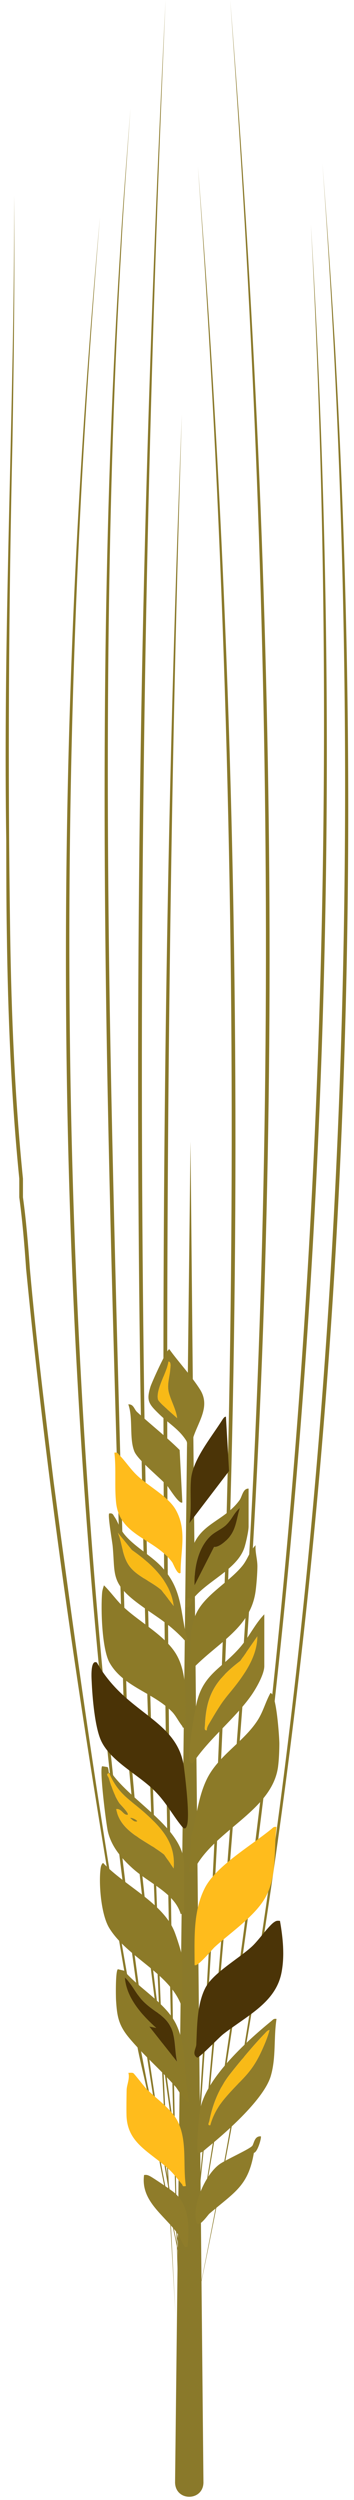 <svg xmlns="http://www.w3.org/2000/svg" fill="none" viewBox="0 0 21 148" height="148" width="21">
<path fill="#8A792A" d="M11.512 137.992C10.736 133.816 9.703 129.69 9.025 125.496C8.857 124.088 8.464 122.728 8.181 121.337C5.485 106.002 3.053 90.606 1.548 75.111C1.451 73.695 1.332 72.283 1.143 70.879V69.777C0.665 64.999 0.47 60.077 0.404 55.24C0.375 53.475 0.373 51.551 0.371 49.779C0.209 39.465 0.62 29.15 0.786 18.839C0.822 16.413 0.843 13.986 0.839 11.559C0.882 16.413 0.821 21.267 0.74 26.12C0.518 35.821 0.456 45.535 0.603 55.237C0.676 60.091 0.876 64.946 1.362 69.777V70.879C1.549 72.207 1.673 73.706 1.771 75.095C2.142 79.3 2.673 83.555 3.185 87.744C4.765 99.66 6.449 111.585 8.746 123.389L8.857 123.908C8.891 124.081 8.935 124.256 8.956 124.432C9.593 128.988 10.7 133.464 11.512 137.992Z"></path>
<path fill="#8A792A" d="M5.931 12.846C2.894 49.333 3.51 86.247 8.944 122.489C9.71 127.669 10.574 132.836 11.54 137.984C10.538 132.841 9.638 127.68 8.835 122.504C3.241 86.277 2.616 49.32 5.931 12.846Z"></path>
<path fill="#8A792A" d="M18.443 13.292C20.618 49.148 19.05 85.243 13.664 120.775C12.888 125.85 12.03 130.913 11.096 135.962C11.995 130.906 12.816 125.838 13.556 120.759C18.782 85.212 20.342 49.154 18.443 13.292Z"></path>
<path fill="#8A792A" d="M11.903 137.319C10.075 125.149 8.229 112.965 7.33 100.687C6.977 87.144 6.502 73.222 6.301 59.69C6.087 44.701 6.175 29.559 7.145 14.595C7.278 12.203 7.56 8.815 7.741 6.415C7.573 8.841 7.317 12.215 7.2 14.599C6.337 29.551 6.284 44.712 6.511 59.687C6.739 73.212 7.181 87.144 7.518 100.679C8.377 112.952 10.169 125.14 11.905 137.317L11.903 137.319Z"></path>
<path fill="#8A792A" d="M11.633 136.585C20.164 94.892 22.187 52.042 19.126 9.664C19.377 12.944 19.62 16.314 19.818 19.605C19.852 20.113 19.909 21.09 19.932 21.594C22.044 60.047 19.635 98.855 11.633 136.585Z"></path>
<path fill="#8A792A" d="M10.956 137.398C12.115 127.247 12.982 117.067 13.752 106.882C16.681 71.431 16.239 35.505 13.656 0C16.486 35.512 16.95 71.407 13.907 106.912C13.119 117.041 12.179 127.272 10.955 137.397L10.956 137.398Z"></path>
<path fill="#8A792A" d="M11.741 9.858C14.971 50.882 14.583 92.347 11.258 133.331C11.027 134.683 10.915 136.053 10.857 137.423C10.906 136.059 11.009 134.673 11.23 133.331C14.281 92.326 14.683 50.896 11.741 9.858Z"></path>
<path fill="#8A792A" d="M9.823 0C7.932 42.755 7.914 85.812 9.976 128.561L10.415 137.124L9.921 128.563C7.618 85.823 7.65 42.745 9.823 0Z"></path>
<path fill="#8A792A" d="M10.788 24.552C9.679 59.689 9.704 95.034 10.462 130.176L10.621 137.216L10.407 130.177C9.407 95.039 9.396 59.681 10.788 24.552Z"></path>
<path fill="#8A792A" d="M10.385 146.978L11.301 67.575L12.069 146.979C12.039 148.076 10.422 148.094 10.385 146.978Z"></path>
<path fill="#8C7A28" d="M11.438 110.854L11.232 110.813L11.345 108.694C11.676 107.574 11.734 106.432 12.265 105.333C12.946 103.926 14.457 103.129 15.286 101.835C15.618 101.316 15.749 100.756 16.042 100.227C16.406 100.229 16.573 102.919 16.572 103.223C16.571 103.615 16.547 104.204 16.495 104.589C16.136 107.28 12.507 108.411 11.438 110.853V110.854Z"></path>
<path fill="#4A3306" d="M5.75 98.427C6.118 99.086 6.618 99.712 7.203 100.263C8.823 101.792 10.655 102.475 10.921 104.681C11.017 105.47 11.216 107.143 11.13 107.87C11.107 108.072 11.029 108.419 10.794 108.132C10.182 107.384 9.832 106.636 9.059 105.909C8.082 104.992 6.572 104.241 6.013 103.085C5.622 102.278 5.478 100.452 5.438 99.533C5.432 99.411 5.343 98.197 5.751 98.426L5.75 98.427Z"></path>
<path fill="#4B3407" d="M16.609 113.717C16.784 114.717 16.894 115.77 16.701 116.773C16.36 118.545 14.689 119.304 13.246 120.419C12.982 120.624 11.833 121.832 11.699 121.81C11.363 121.601 11.634 121.286 11.645 121.032C11.691 119.997 11.681 118.663 12.177 117.692C12.628 116.806 14.144 115.969 14.952 115.226C15.328 114.88 15.933 114.017 16.25 113.799C16.379 113.71 16.432 113.696 16.608 113.715L16.609 113.717Z"></path>
<path fill="#8C7A28" d="M11.025 102.269C10.784 102.31 10.859 102.246 10.794 102.164C10.592 101.913 10.438 101.574 10.199 101.329C9.088 100.196 7.318 99.863 6.506 98.444C6.041 97.631 5.976 95.24 6.057 94.294C6.07 94.136 6.12 93.999 6.167 93.85C6.59 94.269 6.911 94.748 7.354 95.158C8.318 96.053 9.815 96.842 10.457 97.937C11.196 99.197 10.952 100.905 11.025 102.27V102.269Z"></path>
<path fill="#FFBC1C" d="M16.405 108.157C16.226 109.494 16.444 110.956 15.803 112.219C15.218 113.371 13.744 114.35 12.732 115.268C12.608 115.381 11.706 116.476 11.544 116.331C11.546 114.851 11.435 113.177 12.146 111.779C12.808 110.476 14.834 109.308 16.097 108.28C16.196 108.199 16.233 108.125 16.405 108.156V108.157Z"></path>
<path fill="#8C7A28" d="M10.82 118.336C10.821 118.402 11.054 118.538 10.717 118.622C9.96 116.774 7.552 115.862 6.49 114.155C6.001 113.368 5.864 111.618 5.954 110.728C5.968 110.584 5.982 110.391 6.113 110.283C7.416 111.65 9.626 112.636 10.331 114.307C10.458 114.608 10.82 115.705 10.82 115.966C10.82 116.755 10.803 117.547 10.82 118.337V118.336Z"></path>
<path fill="#8E7C2A" d="M6.475 104.968C6.732 104.928 6.658 105.027 6.735 105.127C8.035 106.802 10.923 108.333 10.923 110.405V113.186C10.923 113.201 10.757 113.331 10.717 113.308C10.364 112.078 8.855 111.496 7.87 110.611C7.155 109.968 6.599 109.279 6.398 108.423C6.295 107.981 5.885 104.694 6.061 104.56L6.38 104.61C6.456 104.716 6.432 104.874 6.474 104.97C6.245 105.006 6.432 105.183 6.457 105.269C6.604 105.769 6.776 106.285 7.076 106.742C7.122 106.813 7.889 107.566 7.459 107.422C7.289 107.364 7.162 107.057 6.89 107.096C7.155 108.489 8.627 108.917 9.736 109.791L10.301 110.61C10.413 109.25 9.774 108.392 8.7 107.421C7.665 106.484 7.047 106.266 6.474 104.969L6.475 104.968Z"></path>
<path fill="#FFBC1C" d="M10.714 93.112C10.537 93.287 10.281 92.573 10.216 92.485C9.159 91.066 7.11 90.926 6.89 88.982C6.783 88.04 6.901 86.96 6.785 85.999C6.974 85.966 6.987 86.044 7.077 86.136C7.457 86.521 7.74 86.986 8.18 87.39C8.872 88.026 9.988 88.609 10.424 89.376C11.113 90.589 10.7 91.841 10.714 93.111V93.112Z"></path>
<path fill="#8F7C2A" d="M16.404 119.521C16.229 120.64 16.387 121.784 16.066 122.891C15.677 124.233 13.512 126.163 12.271 127.167C12.131 127.28 11.975 127.463 11.753 127.451C11.619 127.32 11.804 125.285 11.857 124.959C12.155 123.127 14.481 120.963 16.098 119.645C16.197 119.564 16.233 119.49 16.405 119.521H16.404ZM12.473 125.816C12.622 125.252 12.92 124.716 13.322 124.238C14.333 123.036 14.889 122.821 15.553 121.341C15.724 120.961 15.888 120.57 15.99 120.174C15.854 120.197 15.778 120.312 15.699 120.393C15.092 121.012 14.184 122.1 13.651 122.779C12.988 123.624 12.609 124.585 12.418 125.567C12.402 125.653 12.279 125.834 12.473 125.815V125.816Z"></path>
<path fill="#8C7A28" d="M11.232 99C11.359 97.865 11.136 96.46 11.698 95.404C12.255 94.359 13.621 93.627 14.377 92.698C14.701 92.3 14.803 91.835 15.161 91.478C15.132 91.916 15.274 92.306 15.27 92.749C15.267 93.138 15.214 93.832 15.16 94.215C14.843 96.481 12.762 97.293 11.232 99Z"></path>
<path fill="#8F7C2A" d="M15.679 95.566V98.632C15.679 99.112 15.199 99.954 14.896 100.383C13.937 101.739 12.421 102.924 11.486 104.31C11.417 104.409 11.35 104.415 11.283 104.316C11.064 103.992 11.548 101.318 11.675 100.78C12.073 99.092 13.152 98.783 14.255 97.505C14.798 96.875 15.107 96.16 15.679 95.566ZM12.266 102.433C12.265 102.305 12.316 102.19 12.383 102.075C12.766 101.428 13.08 100.871 13.553 100.302C14.408 99.273 15.253 98.142 15.265 96.874L14.256 98.324C12.701 99.504 12.232 100.432 12.158 102.145C12.154 102.235 12.093 102.455 12.265 102.433H12.266Z"></path>
<path fill="#FFBC1C" d="M7.904 122.728C7.967 122.756 8.543 123.518 8.71 123.683C9.298 124.262 10.151 124.848 10.512 125.529C11.134 126.702 10.835 128.168 11.026 129.413C10.78 129.459 10.859 129.38 10.796 129.308C10.515 128.983 10.281 128.645 9.943 128.351C8.766 127.324 7.537 126.825 7.504 125.205C7.494 124.73 7.504 124.202 7.512 123.732C7.517 123.43 7.713 123.051 7.615 122.71C7.71 122.718 7.819 122.688 7.906 122.728H7.904Z"></path>
<path fill="#8C7A28" d="M11.233 124.426C11.063 124.584 10.513 123.645 10.429 123.549C9.572 122.57 8.446 121.6 7.632 120.609C7.013 119.857 6.941 119.313 6.884 118.421C6.867 118.159 6.849 116.654 6.993 116.578L7.351 116.662C8.285 117.741 9.861 118.605 10.456 119.849C11.126 121.25 10.873 122.963 11.232 124.427L11.233 124.426ZM10.508 122.056C10.387 121.514 10.414 120.941 10.275 120.402C9.984 119.277 9.149 119.203 8.399 118.37C8.024 117.954 7.826 117.459 7.409 117.069C7.505 118.237 8.328 119.205 9.269 120.054L8.858 119.972L10.51 122.057L10.508 122.056Z"></path>
<path fill="#8F7C2A" d="M11.13 97.119C10.942 97.152 10.926 97.073 10.838 96.982C9.89 96.013 9.304 95.745 8.233 94.953C6.541 93.701 6.845 93.212 6.682 91.519C6.656 91.253 6.382 89.686 6.477 89.597C6.704 89.561 6.711 89.684 6.791 89.797C7.01 90.108 7.093 90.476 7.365 90.816C7.94 91.539 8.928 92.057 9.577 92.746C10.885 94.133 10.666 95.504 11.13 97.118V97.119ZM10.302 95.074C10.125 93.685 9.098 92.65 7.824 91.761L6.994 90.742C7.242 91.357 7.251 92.075 7.632 92.649C8.065 93.302 8.97 93.609 9.577 94.137L10.302 95.074Z"></path>
<path fill="#8C7A28" d="M11.127 94.584C11.198 93.617 11.098 92.769 11.365 91.788C11.804 90.176 13.28 90.088 14.212 88.806C14.364 88.598 14.409 88.11 14.747 88.125V90.373C14.747 90.634 14.586 91.366 14.49 91.642C14.044 92.923 12.28 93.591 11.437 94.666L11.127 94.584ZM12.697 91.579C13.01 91.617 13.465 91.173 13.63 90.963C14.026 90.456 14.04 89.834 14.229 89.271C13.871 89.557 13.751 89.977 13.401 90.291C13.119 90.544 12.746 90.682 12.472 90.947C11.705 91.688 11.503 92.92 11.542 93.85L12.697 91.581V91.579Z"></path>
<path fill="#8E7C2A" d="M11.335 85.673C11.017 85.732 11.162 85.466 11.049 85.288C10.623 84.615 10.034 84.287 9.477 83.75C8.813 83.109 8.671 82.932 8.925 82.093C8.996 81.859 9.891 79.87 10.043 79.871C10.597 80.644 11.381 81.481 11.872 82.267C12.607 83.443 11.458 84.465 11.335 85.674V85.673ZM10.507 83.956C10.459 83.456 10.084 82.813 9.998 82.357C9.912 81.906 10.069 81.49 10.1 81.057C10.107 80.963 10.172 80.603 9.993 80.605C9.91 81.23 9.229 82.256 9.373 82.85C9.416 83.025 10.303 83.756 10.508 83.956H10.507Z"></path>
<path fill="#8E7C2A" d="M10.817 88.942C10.646 89.097 10.023 88.075 9.929 87.969C9.475 87.463 8.168 86.425 7.968 85.921C7.655 85.134 7.907 83.969 7.611 83.138C7.93 83.118 7.957 83.431 8.128 83.587C8.954 84.347 9.865 85.055 10.657 85.839L10.817 88.941V88.942Z"></path>
<path fill="#4B3407" d="M11.232 90.169C11.385 89.319 11.261 88.445 11.331 87.591C11.425 86.433 12.464 85.188 13.147 84.12C13.182 84.065 13.319 83.825 13.403 83.875L13.588 87.085L11.233 90.169H11.232Z"></path>
<path fill="#8E7C2A" d="M14.956 127.043H15.163C15.128 127.181 15.084 127.312 15.06 127.452C14.726 129.401 13.944 129.755 12.421 131.048C12.331 131.124 11.782 131.939 11.661 131.569C11.362 130.665 12.135 128.745 13.045 128.107C13.417 127.847 14.769 127.246 14.956 127.042V127.043Z"></path>
<path fill="#8F7C2A" d="M11.13 133.011C10.895 133.045 10.965 133.002 10.899 132.907C10.75 132.69 10.677 132.416 10.49 132.169C9.644 131.058 8.345 130.267 8.546 128.76C8.707 128.736 8.785 128.772 8.912 128.837C9.085 128.925 10.147 129.646 10.308 129.778C11.302 130.595 11.214 131.964 11.131 133.01L11.13 133.011Z"></path>
<path fill="#8F7C2A" d="M14.957 127.043C15.072 126.917 15.079 126.442 15.473 126.471C15.526 126.52 15.296 127.397 15.06 127.452C15.084 127.312 15.128 127.181 15.164 127.043H14.957Z"></path>
<path fill="#8F7C2A" d="M11.44 94.667C11.338 94.797 11.351 95.215 11.027 95.157C10.916 94.96 11.122 94.679 11.13 94.585L11.44 94.667Z"></path>
<path fill="#F8BA17" d="M6.476 104.968C7.047 106.265 7.667 106.483 8.701 107.42C9.774 108.391 10.415 109.248 10.302 110.609L9.737 109.79C8.628 108.916 7.156 108.487 6.891 107.095C7.165 107.056 7.292 107.363 7.46 107.421C7.89 107.565 7.124 106.812 7.078 106.741C6.778 106.284 6.606 105.769 6.459 105.268C6.434 105.183 6.247 105.004 6.476 104.969V104.968ZM8.131 107.829C8.191 107.792 7.828 107.574 7.719 107.624C7.85 107.725 7.934 107.861 8.131 107.829Z"></path>
<path fill="#F8BA17" d="M12.474 125.816C12.28 125.835 12.402 125.654 12.419 125.568C12.61 124.586 12.987 123.626 13.652 122.78C14.185 122.101 15.092 121.013 15.7 120.394C15.778 120.313 15.855 120.196 15.99 120.175C15.887 120.571 15.724 120.962 15.553 121.342C14.889 122.822 14.333 123.037 13.323 124.239C12.921 124.716 12.622 125.252 12.474 125.817V125.816Z"></path>
<path fill="#F8BA17" d="M12.267 102.433C12.095 102.455 12.156 102.235 12.161 102.145C12.235 100.432 12.703 99.504 14.258 98.324L15.267 96.874C15.255 98.142 14.411 99.274 13.555 100.302C13.082 100.87 12.768 101.426 12.385 102.075C12.318 102.19 12.267 102.305 12.268 102.433H12.267Z"></path>
<path fill="#4A3306" d="M10.507 122.056L8.856 119.971L9.267 120.053C8.326 119.205 7.503 118.237 7.406 117.068C7.825 117.458 8.022 117.953 8.397 118.369C9.147 119.202 9.981 119.277 10.273 120.401C10.412 120.94 10.385 121.513 10.506 122.055L10.507 122.056Z"></path>
<path fill="#F8BA17" d="M10.304 95.075L9.578 94.137C8.972 93.609 8.068 93.302 7.634 92.649C7.253 92.075 7.243 91.357 6.996 90.742L7.826 91.761C9.1 92.65 10.126 93.686 10.304 95.075Z"></path>
<path fill="#4A3306" d="M12.698 91.579L11.543 93.848C11.505 92.92 11.707 91.687 12.473 90.946C12.747 90.682 13.12 90.543 13.402 90.29C13.752 89.976 13.872 89.556 14.23 89.27C14.042 89.832 14.027 90.455 13.631 90.962C13.466 91.172 13.011 91.616 12.698 91.578V91.579Z"></path>
<path fill="#F8BA17" d="M10.509 83.956C10.303 83.755 9.416 83.026 9.374 82.85C9.229 82.257 9.91 81.23 9.993 80.605C10.172 80.605 10.107 80.963 10.1 81.057C10.07 81.49 9.913 81.905 9.998 82.357C10.084 82.813 10.459 83.456 10.508 83.956H10.509Z"></path>
<path fill="#8E7C2A" d="M8.131 107.829C7.934 107.862 7.851 107.726 7.719 107.624C7.827 107.574 8.19 107.792 8.131 107.829Z"></path>
</svg>
